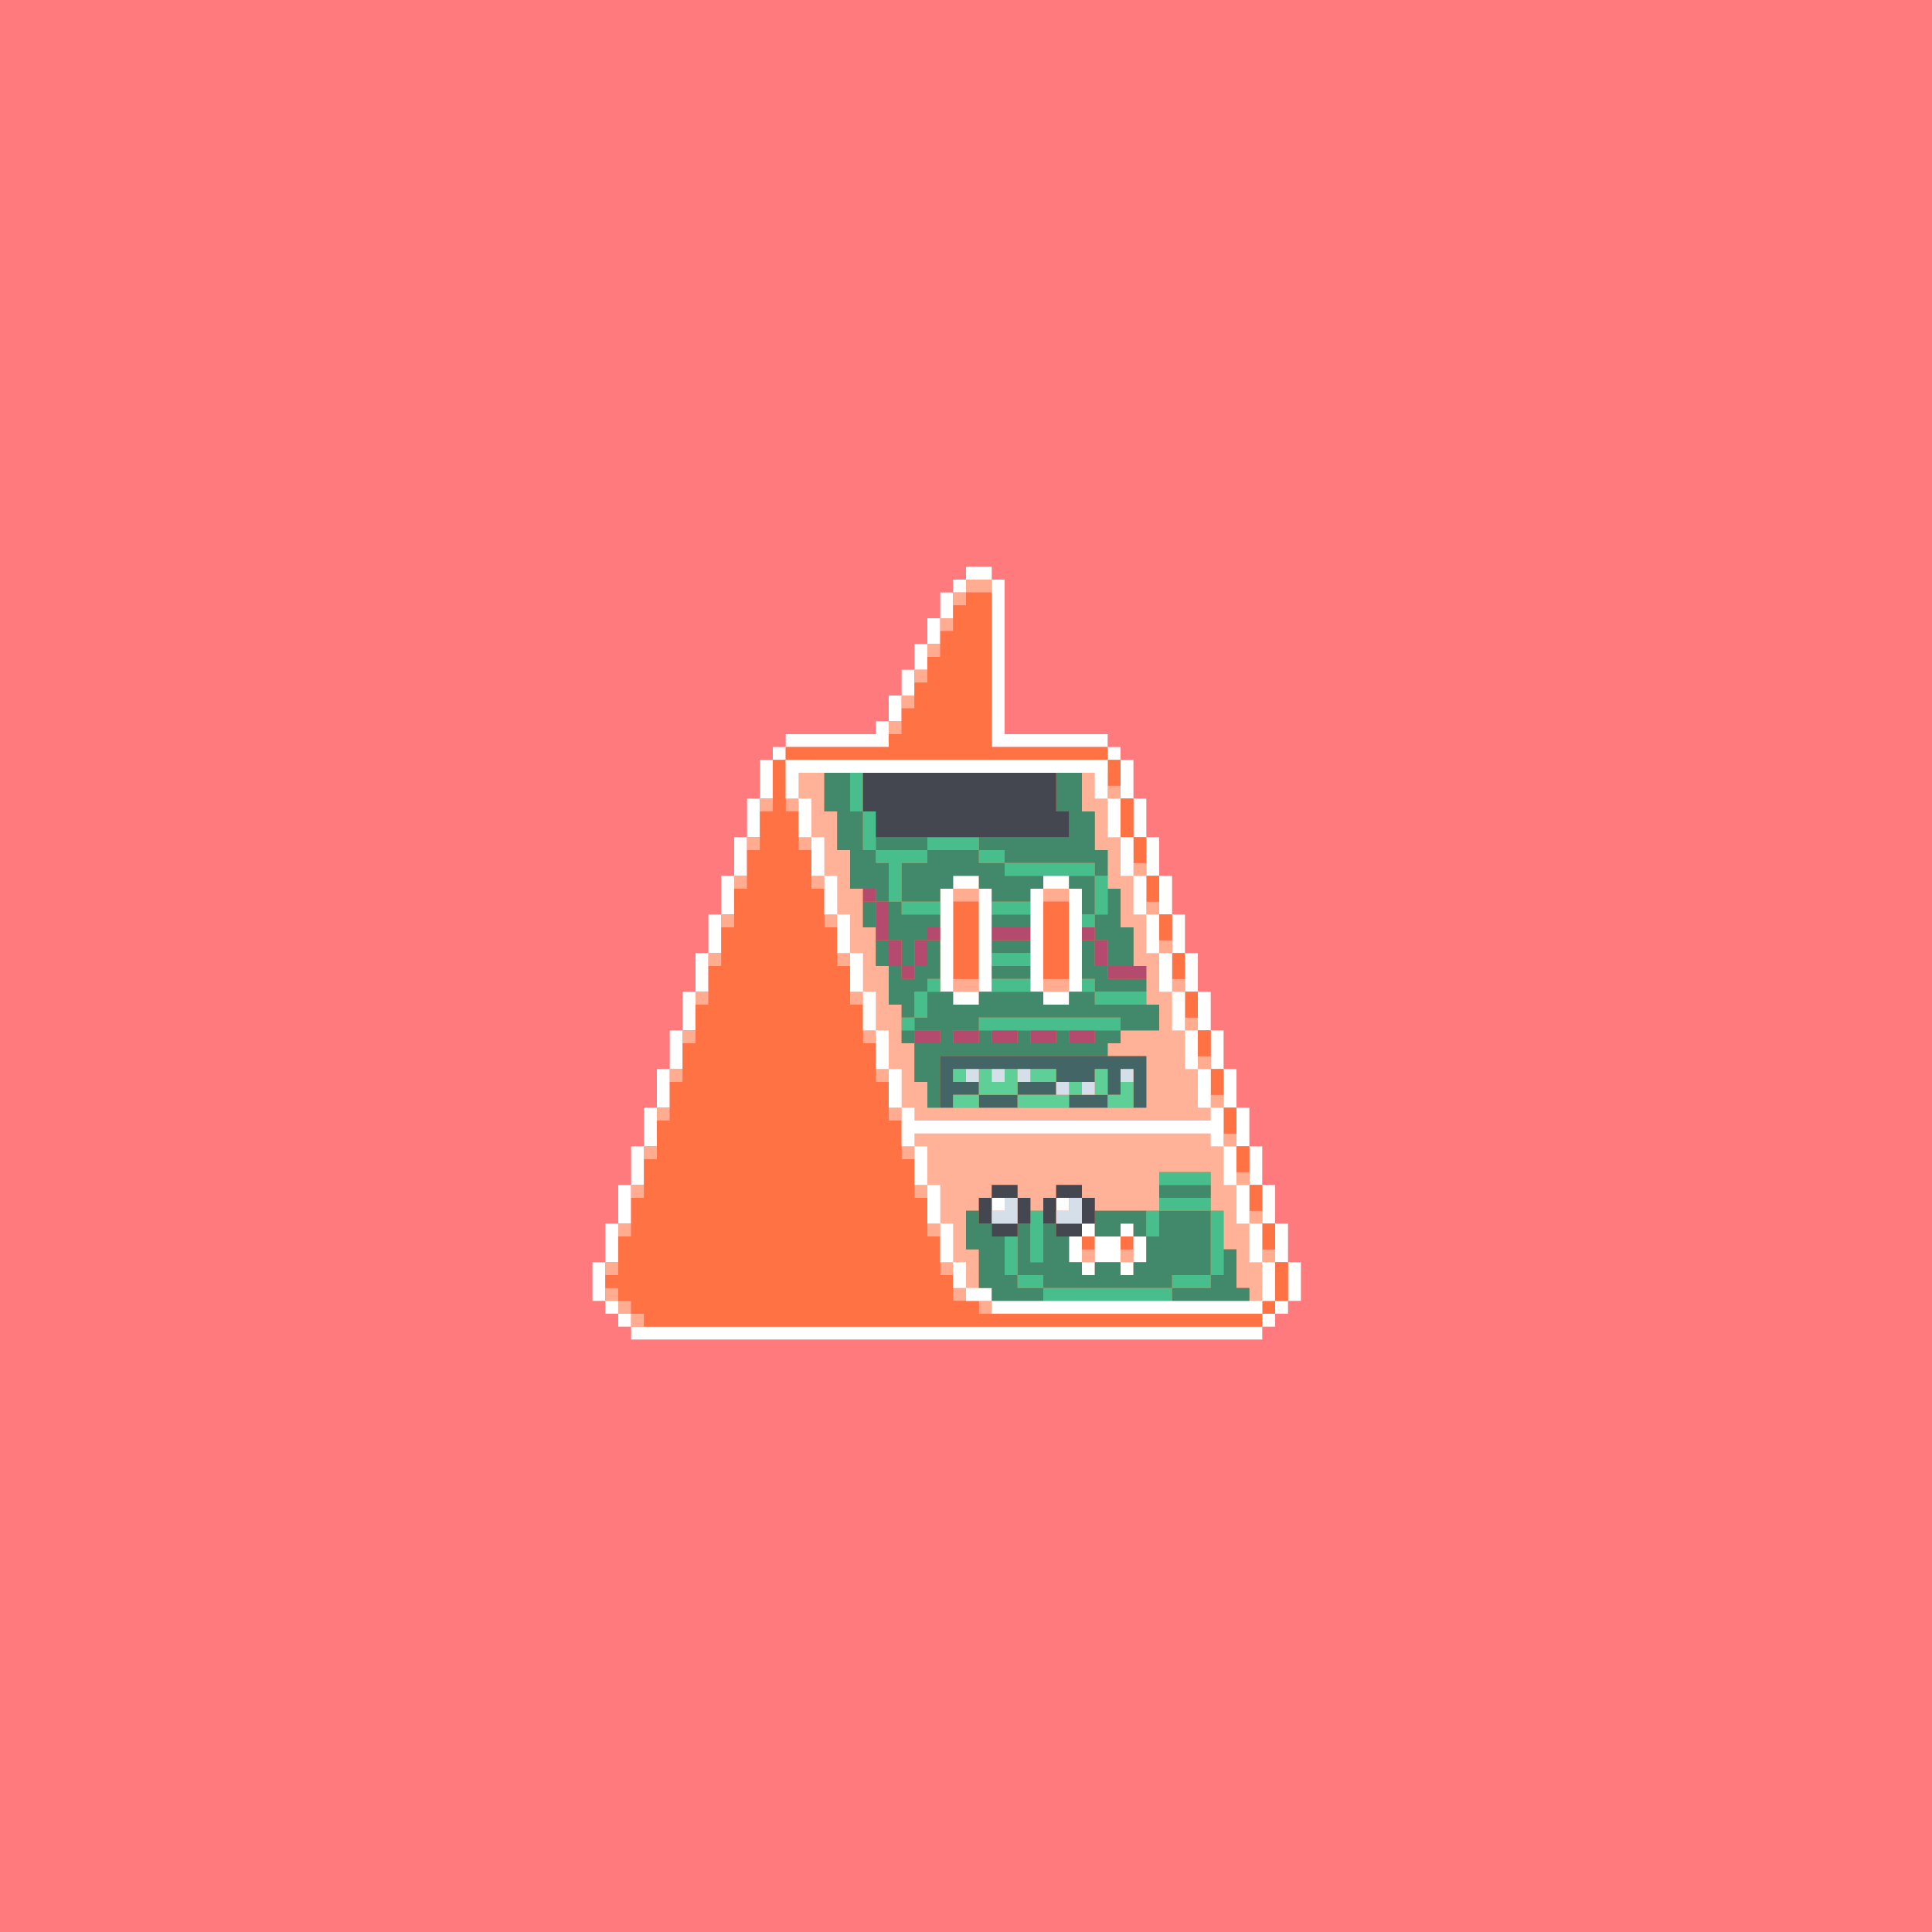 <svg xmlns="http://www.w3.org/2000/svg" width="1200" height="1200" buffered-rendering="static" viewBox="0 0 1200 1200"><defs><g id="bk"><path fill="#ff7a7d" d="M0 0h1200v1200H0z"/></g><g id="bd"><path fill="#fff" d="M600 352h16v8h8v96h64v8h8v8h8v24h8v24h8v24h8v24h8v24h8v24h8v24h8v24h8v24h8v24h8v24h8v24h8v24h8v24h-8v8h-8v8h-8v8H392v-8h-8v-8h-8v-8h-8v-24h8v-24h8v-24h8v-24h8v-24h8v-24h8v-24h8v-24h8v-24h8v-24h8v-24h8v-24h8v-24h8v-24h8v-8h8v-8h56v-8h8v-16h8v-16h8v-16h8v-16h8v-16h8v-8h8zm1 8h-1v8h-8v16h-8v16h-8v16h-8v16h-8v16h-8v16h-64v8h-8v24h-8v24h-8v24h-8v24h-8v24h-8v24h-8v24h-8v24h-8v24h-8v24h-8v24h-8v24h-8v24h-8v24h8v8h8v8h392v-8h8v-8h8v-24h-8v-24h-8v-24h-8v-24h-8v-24h-8v-24h-8v-24h-8v-24h-8v-24h-8v-24h-8v-24h-8v-24h-8v-24h-8v-24h-8v-8h-72V360z"/><path fill="#ffac91" d="M600 360h16v8h-16v8h-8v-8h8zm-16 24h8v8h-8zm-8 16h8v8h-8zm-8 16h8v8h-8zm-8 16h8v8h-8zm-8 16h8v8h-8zm-64 24h16v8h-16zm192 0h8v8h-8zm8 16h8v8h-8zm-216 8h8v8h-8zm16 0h8v8h-8zm-24 24h8v8h-8zm32 0h8v8h-8zm208 16h8v8h-8zm-248 8h8v8h-8zm48 0h8v8h-8zm88 8h16v8h-16zm56 0h16v8h-16zm64 8h8v8h-8zm-264 8h8v8h-8zm64 0h8v8h-8zm208 16h8v8h-8zm-280 8h8v8h-8zm80 0h8v8h-8zm72 16h16v8h-16zm56 0h16v8h-16zm80 0h8v8h-8zm-296 8h8v8h-8zm96 0h8v8h-8zm208 16h8v8h-8zm-312 8h8v8h-8zm112 0h8v8h-8zm208 16h8v8h-8zm-328 8h8v8h-8zm128 0h8v8h-8zm208 16h8v8h-8zm-344 8h8v8h-8zm144 0h8v8h-8zm208 16h8v8h-8zm-360 8h8v8h-8zm160 0h8v8h-8zm208 16h8v8h-8zm-376 8h8v8h-8zm176 0h8v8h-8zm208 16h8v8h-8zm-392 8h8v8h-8zm192 0h8v8h-8zm96 16h8v8h-8zm24 0h8v8h-8zm88 0h8v8h-8zm-408 8h8v8h-8zm208 0h8v8h-8zm-208 16h8v8h8v8h8v8h-8v-8h-8v-8h-8zm216 0h8v8h-8zm192 0h8v8h-8v8h-8v-8h8zm-176 8h8v8h-8z"/><path fill="#ff7244" d="M600 368h16v96h72v8h8v16h-8v8h16v24h8v16h-8v8h16v16h-8v8h16v16h-8v8h16v16h-8v8h16v16h-8v8h16v16h-8v8h16v16h-8v8h16v16h-8v8h16v16h-8v8h16v16h-8v8h16v16h-8v8h16v24h-8v8h-8v8H400v-8h-8v-8h-8v-8h-8v-8h8v-24h8v-24h8v-24h8v-24h8v-24h8v-24h8v-24h8v-24h8v-24h8v-24h8v-24h8v-24h8v-32h8v-8h64v-8h8v-16h8v-16h8v-16h8v-16h8v-16h8zM489 472h-1v8h16v-8zm192 0h-1v8h8v-8zm-192 24h-1v8h8v-8zm8 24h-1v8h8v-8zm8 24h-1v8h8v-8zm88 8h-1v8h16v-8zm56 0h-1v8h16v-8zm-136 16h-1v8h8v-8zm8 24h-1v8h8v-8zm72 16h-1v8h16v-8zm56 0h-1v8h16v-8zm-120 8h-1v8h8v-8zm8 24h-1v8h8v-8zm8 24h-1v8h8v-8zm8 24h-1v8h8v-8zm8 24h-1v8h8v-8zm8 24h-1v8h8v-8zm8 24h-1v8h8v-8zm96 16h-1v8h8v-8zm24 0h-1v8h8v-8zm-112 8h-1v8h8v-8zm8 16h-1v8h8v-8zm192 0h-1v8h8v-8zm-176 8h-1v8h8v-8zm168 0h-1v8h8v-8z"/></g><g id="f"><path fill="#fff" d="M488 472h200v24h8v24h8v24h8v24h8v24h8v24h8v24h8v24h8v24h8v24h8v24h8v24h8v24h8v24h-8v8H616v-8h-16v-8h-8v-16h-8v-24h-8v-24h-8v-24h-8v-24h-8v-24h-8v-24h-8v-24h-8v-24h-8v-24h-8v-24h-8v-24h-8v-24h-8zm9 8h-1v16h8v24h8v24h8v24h8v24h8v24h8v24h8v24h8v24h8v8h184v-8h-8v-24h-8v-24h-8v-24h-8v-24h-8v-24h-8v-24h-8v-24h-8v-24h-8v-16zm95 64h16v8h8v64h-8v8h-16v-8h-8v-64h8zm56 0h16v8h8v64h-8v8h-16v-8h-8v-64h8zm-55 8h-1v64h16v-64zm56 0h-1v64h16v-64zm-80 152h-1v8h8v24h8v24h8v24h8v16h16v8h168v-24h-8v-24h-8v-24h-8v-24h-8v-8zm47 40h8v8h-8zm40 0h8v8h-8zm16 16h8v8h16v-8h8v8h8v16h-8v8h-8v-8h-16v8h-8v-8h-8v-16h8zm1 8h-1v16h8v-16zm24 0h-1v16h8v-16z"/><path fill="#fff" d="M488 472h200v24h8v24h8v24h8v24h8v24h8v24h8v24h8v24h8v24h8v24h8v24h8v24h8v24h8v24h-8v8H616v-8h-16v-8h-8v-16h-8v-24h-8v-24h-8v-24h-8v-24h-8v-24h-8v-24h-8v-24h-8v-24h-8v-24h-8v-24h-8v-24h-8v-24h-8zm25 8h-1v24h8v24h8v24h8v24h8v24h8v24h8v24h8v24h8v16h136v-32h-24v-8h8v-8h24v-16h-8v-24h-8v-24h-8v-24h-8v-24h-8v-24h-8v-24zm79 64h16v8h8v64h-8v8h-16v-8h-8v-64h8zm56 0h16v8h8v64h-8v8h-16v-8h-8v-64h8zm-55 8h-1v64h16v-64zm56 0h-1v64h16v-64zm72 176h-1v24h-40v-8h-8v-8h-16v8h8v8h-8v-8h-8v8h-8v-8h-8v-8h-16v8h8v8h-8v-8h-8v8h-8v24h8v24h8v8h160v-8h-8v-24h-8v-24h-8v-24zm-49 32h8v8h16v-8h8v8h8v16h-8v8h-8v-8h-16v8h-8v-8h-8v-16h8zm1 8h-1v16h8v-16zm24 0h-1v16h8v-16z" opacity=".45"/><path fill="#41896a" d="M512 480h16v24h8v24h8v-8h32v8h32v-8h56v-16h-8v-24h16v24h8v24h8v16h-8v24h8v-16h8v24h8v24h-16v8h24v8h-32v8h40v16h-24v8h-8v8H584v32h-8v-16h-8v-24h-8v-8h8v-8h-8v-8h-8v-24h-8v-16h8v-24h-8v16h-8v-16h8v-8h-16v-24h-8v-24h-8zm33 48h-1v8h8v24h8v-24h16v-8zm64 0h-1v8h16v-8zm16 8h-1v8h24v8h-8v8h-24v-8h-8v-8h-16v8h-8v8h-24v8h24v8h-8v8h8v24h-8v8h16v8h16v-8h40v8h16v-8h16v-8h-8v-24h8v-16h-8v-16h-8v-8h16v-8zm-9 32h24v8h-24zm-63 16h-1v16h8v-16zm16 0h-1v16h8v-16zm112 0h-1v16h8v-16zm-65 0h24v8h-24zm-55 16h-1v8h8v-8zm55 0h24v8h-24zm-47 16h-1v16h8v-16zm40 16h-1v8h8v8h16v-8h8v8h16v-8h8v8h16v-8h16v-8zm-40 8h-1v8h16v-8zm24 0h-1v8h16v-8zm127 96h32v8h-32zm-120 16h8v8h8v8h8v24h8v-32h8v24h8v-24h8v8h8v16h8v8h8v-8h16v8h8v-8h8v-16h-8v-8h-8v8h-16v-16h32v16h8v-16h32v40h8v-16h8v24h8v8h-48v-8h-80v8h-32v-8h-8v-24h-8zm33 40h-1v8h16v-8zm96 0h-1v8h24v-8z"/><path fill="#47be8b" d="M528 480h8v24h8v24h32v-8h32v8h16v8h56v8h8v24h-8v8h-8v-8h8v-24h-56v-8h-16v-8h-32v8h-16v24h24v8h-24v-8h-8v-24h-8v-8h-8v-24h-8zm88 80h24v8h-24zm0 32h24v8h-24zm-40 16h8v8h-8v16h-8v8h-8v-8h8v-16h8zm40 0h24v8h-24zm56 0h8v8h32v8h-32v-8h-8zm-64 24h88v8h-88zm112 96h32v8h-32zm0 16h32v8h8v40h-8v8h-24v8h-80v-8h-16v-8h-8v-24h8v24h16v8h80v-8h24v-40h-32v16h-8v-16h8zm-80 8h8v32h-8z"/><path fill="#444750" d="M536 480h120v24h8v16H544v-16h-8zm80 256h16v8h8v16h-8v8h-16v-8h-8v-16h8zm40 0h16v8h8v16h-8v8h-16v-8h-8v-16h8zm-39 8h-1v16h16v-16zm40 0h-1v16h16v-16z"/><path fill="#b44b6f" d="M536 552h8v8h8v24h8v16h8v-16h8v-8h8v8h-8v16h-8v8h-8v-8h-8v-16h-8v-24h-8zm80 24h24v8h-24zm56 0h8v8h8v16h24v8h-24v-8h-8v-16h-8zm-104 64h16v8h-16zm24 0h16v8h-16zm24 0h16v8h-16zm24 0h16v8h-16zm24 0h16v8h-16z"/><path fill="#436565" d="M584 656h128v32h-8v-24h-8v16h-8v8h-24v-8h24v-16h-8v8h-24v8h-24v8h-24v-8h-16v8h-8zm9 8h-1v8h16v8h24v-8h24v-8z"/><path fill="#5ed097" d="M592 664h8v8h-8zm16 0h8v8h8v-8h8v16h32v-8h8v8h-8v8h-32v-8h-24v8h-16v-8h16zm32 0h16v8h-16zm40 0h8v16h8v-8h8v16h-16v-8h-8z"/><path fill="#d5dfe9" d="M600 664h8v8h-8zm16 0h8v8h-8zm16 0h8v8h-8zm64 0h8v8h-8zm-40 8h8v8h-8zm16 0h8v8h-8zm-48 72h8v16h-16v-8h8zm40 0h8v16h-16v-8h8z"/></g></defs><use href="#bk"/><use href="#bd"/><use href="#f"/><use href="#h"/><use href="#e"/></svg>